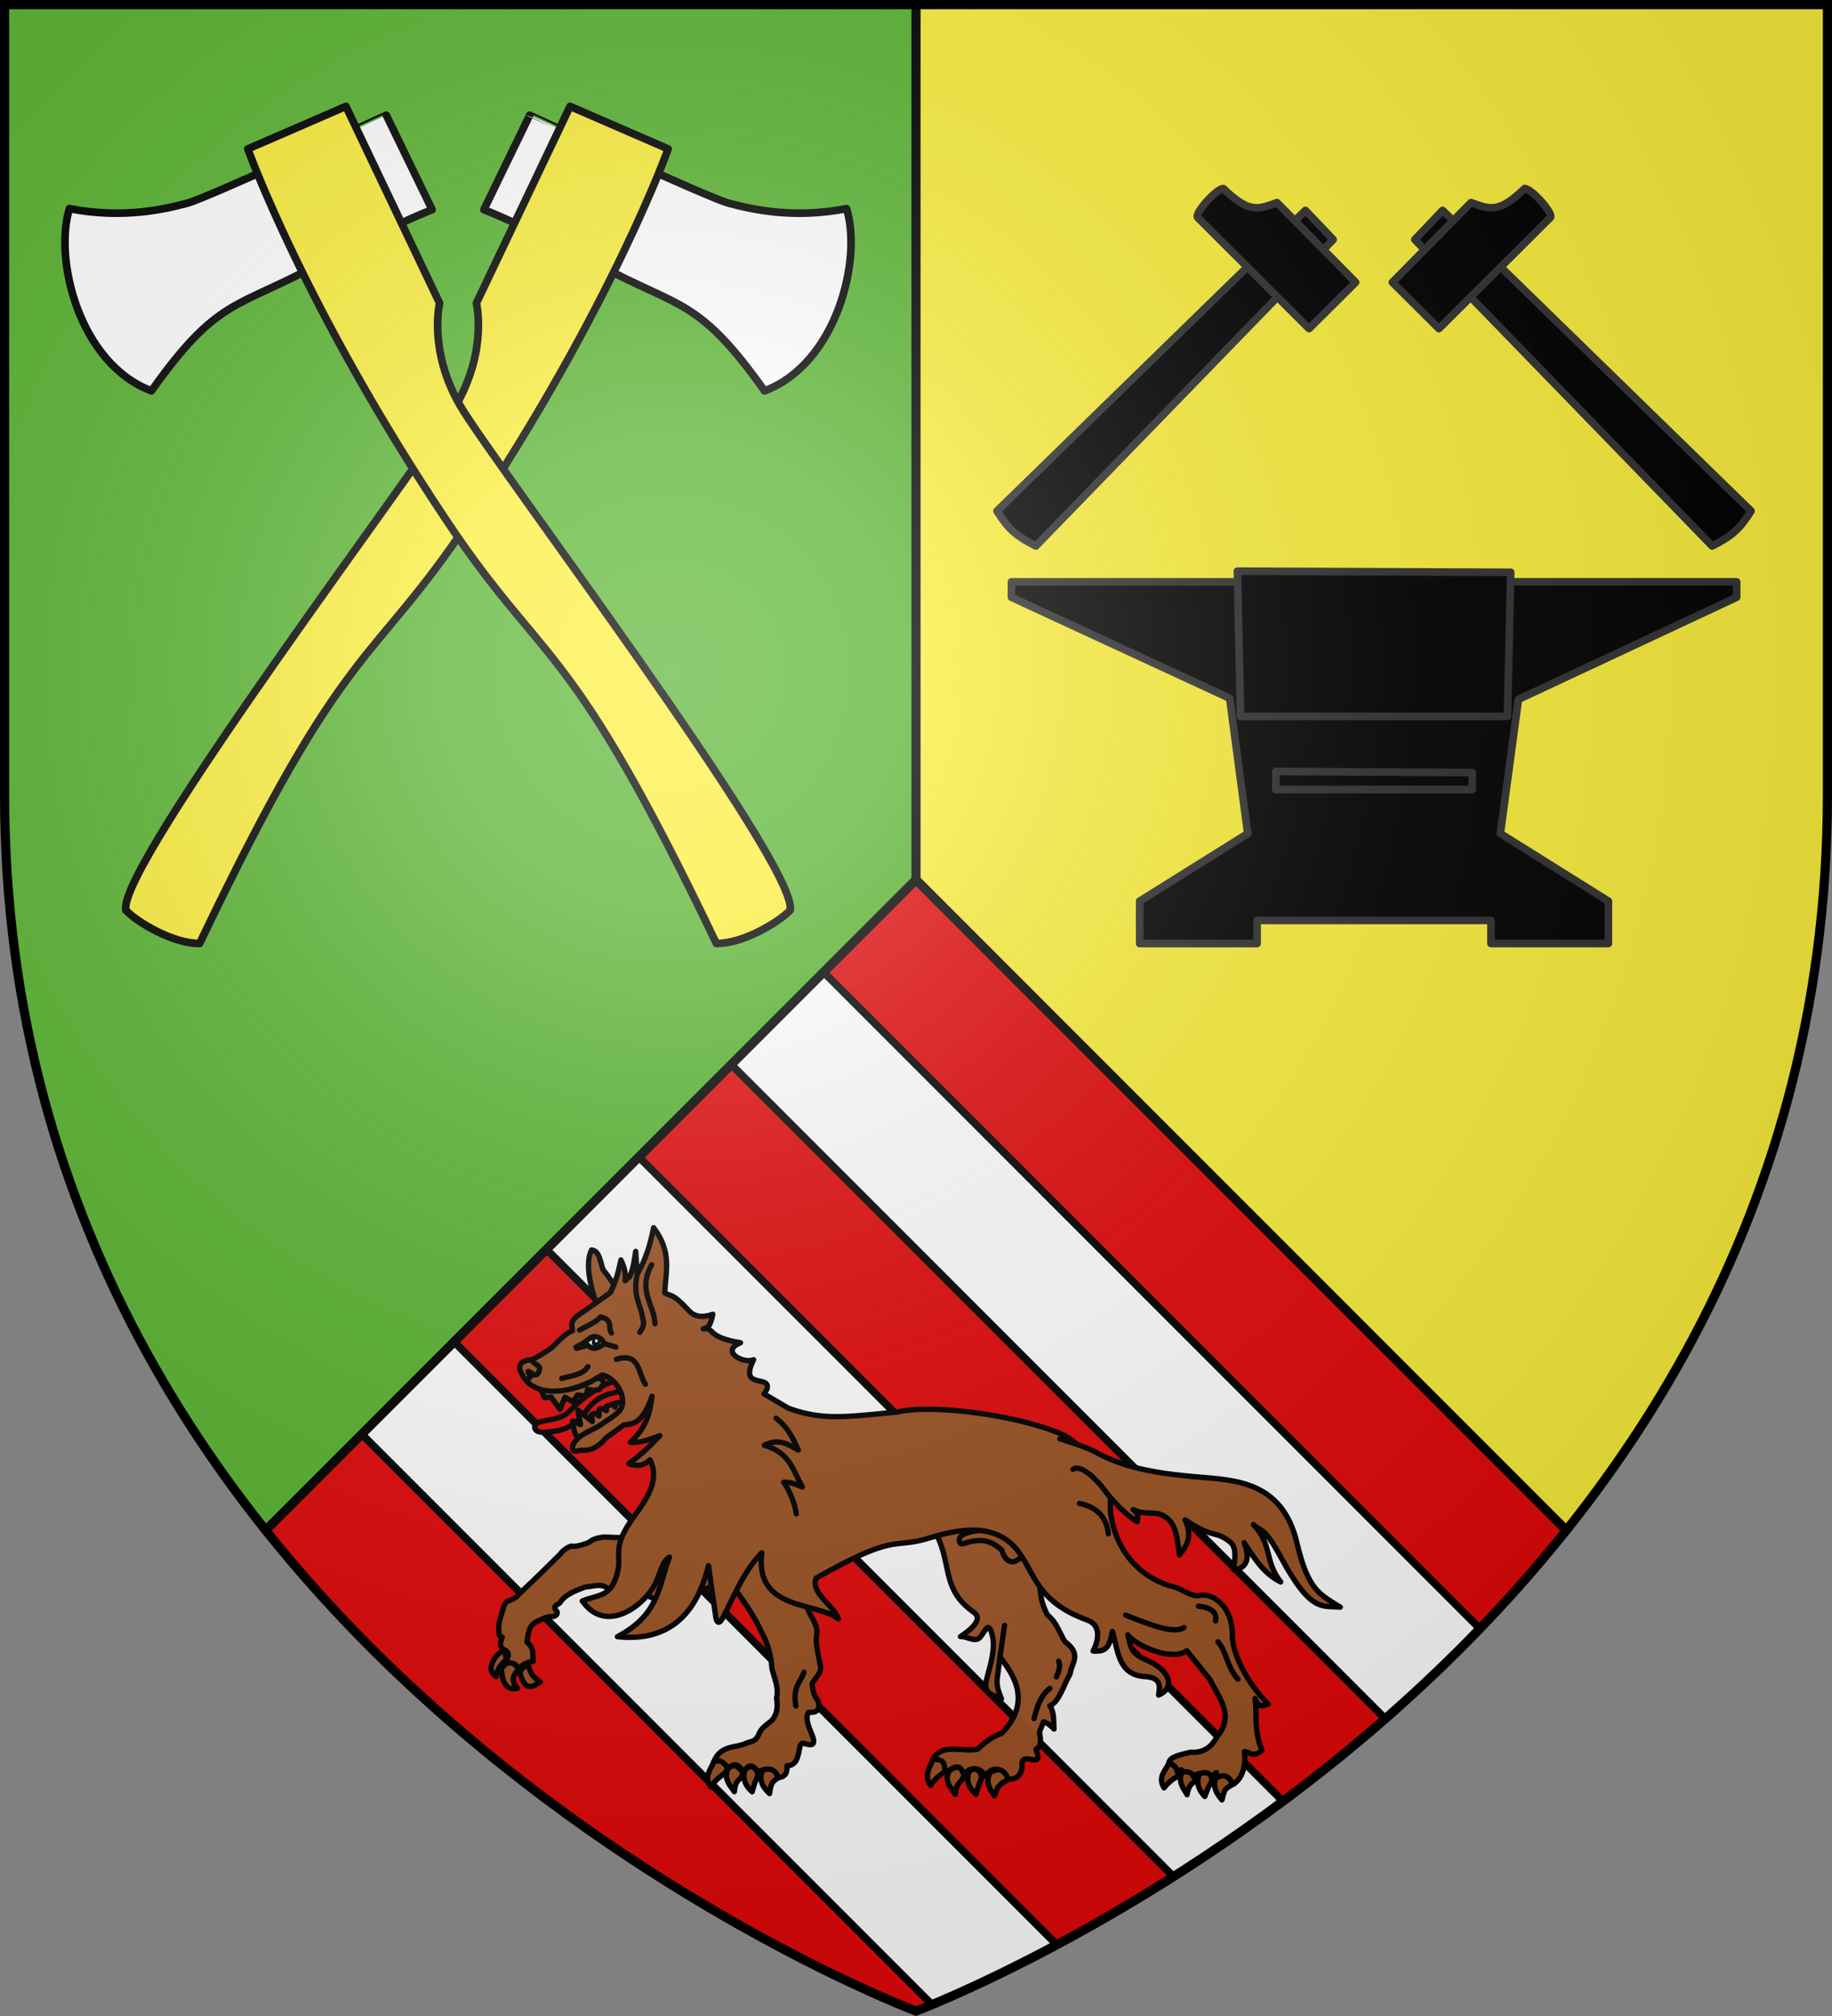 <svg xmlns="http://www.w3.org/2000/svg" xmlns:xlink="http://www.w3.org/1999/xlink" width="600" height="660" viewBox="-300 -300 600 660"><rect x="-300" y="-300" width="600" height="660" fill="#808080" stroke="none"/><radialGradient id="d" cx="-80" cy="-80" r="405" gradientUnits="userSpaceOnUse"><stop offset="0" stop-color="#fff" stop-opacity=".31"/><stop offset=".19" stop-color="#fff" stop-opacity=".25"/><stop offset=".6" stop-color="#6b6b6b" stop-opacity=".125"/><stop offset="1" stop-opacity=".125"/></radialGradient><path fill="#fcef3c" d="M-298.5-298.5h597V-40C298.5 246.31 0 358.5 0 358.5S-298.5 246.31-298.5-40z"/><path fill="#5ab532" d="M-298.5-298.5H0v657S-298.5 246.31-298.5-40z"/><path fill="#e20909" d="m0-12-212.986 212.986C-124.78 311.494 0 358.398 0 358.398s124.779-46.904 212.986-157.412z"/><path fill="#fff" stroke="#000" stroke-linecap="round" stroke-linejoin="round" stroke-width="2.5" d="m-30.254 18.254-30.254 30.254L153.67 262.686a503 503 0 0 0 31.004-29.502zm-60.51 60.51-30.254 30.254L84.32 314.354c11.448-7.265 23.506-15.444 35.864-24.645zm-60.507 60.507-30.254 30.254L5.238 356.29c7.31-3.044 21.89-9.48 40.881-19.627z"/><g fill="#9d5324" stroke="#000" stroke-width="2.258"><g stroke-linecap="round" stroke-linejoin="round"><path d="M432.752 548.432c-2.107 4.18.085 7.296 2.27 9.91 1.23-5.265 1.599-4.585 4.178-6.357-1.076-6.03-4.322-4.556-6.448-3.553m-7.497-.566c-1.042 3.459-.185 6.123 2.499 9.026 1.9-4.989 1.67-4.042 2.996-6.627-.033-4.696-4.191-4.926-5.495-2.399m-6.734-1.77c-2.79 4.248.693 7.957 1.747 10.05 1.105-5.864 2.592-3.584 4.441-7.78-1.68-1.519-2.567-4.616-6.188-2.27m-5.96-3.156c-1.616 3.184-4.734 5.895-2.036 10.307 3.864-4.826 5.861-3.957 7.632-6.819-.845-3.393-2.625-4.743-5.596-3.488m-171.81 3.085c-1.753 4.36.688 7.262 3.08 9.667.79-5.36 1.213-4.716 3.635-6.719-1.57-5.91-4.682-4.143-6.715-2.948m-7.513.124c-.752 3.542.322 6.119 3.235 8.765 1.479-5.146 1.328-4.18 2.436-6.879-.422-4.677-4.582-4.524-5.671-1.886m-6.853-1.146c-2.427 4.49 1.349 7.866 2.571 9.856.616-5.945 2.285-3.81 3.78-8.162-1.8-1.359-2.939-4.363-6.351-1.694m-6.197-2.597c-1.345 3.322-4.226 6.309-1.175 10.458 3.45-5.164 5.51-4.481 7.037-7.496-1.123-3.303-3.007-4.485-5.862-2.962m-79.523-32.699c2.28 1.687 4.103.065 6.283-1.12-1.838-1.677-3.93-2.093-5.042-7.386-2.466 1.361-5.552 2.277-1.241 8.506m-10.222-6.893c.525 5.033 1.47 9.533 6.884 8.36-3.519-4.016-1.133-5.884.463-8.04-2.746-4.61-5.067-2.776-7.347-.32m-2.276-5.018c-3.402 5.092-1.91 6.939.111 8.434.455-3.47 2.356-5.454 4.452-7.236-.749-1.833-.243-5.994-4.563-1.198m208.996 48.808c-2.313 4.058-.278 7.29 1.775 10.02 1.49-5.19 3.153-5.296 5.818-6.923-.776-6.08-5.42-3.981-7.593-3.097m-9.343.597c-.752 3.542.322 6.119 3.235 8.765 1.479-5.146 1.328-4.18 2.436-6.879-.422-4.677-4.582-4.524-5.671-1.886m-8.077-1.108c-2.427 4.49 1.35 7.866 2.572 9.856.616-5.946 2.284-3.81 3.779-8.162-.93-3.295-2.938-4.363-6.35-1.694m-6.85-4.847c-1.345 3.321-4.022 6.827-.97 10.976 3.45-5.164 5.147-4.14 6.674-7.154-1.122-3.304-2.85-5.345-5.704-3.822" transform="matrix(.775 0 0 .775 -236.933 -143.458)"/><path fill="#e20909" d="M185.158 379.895c-9.469 1.184-17.197 5.565-26.148 14.478-3.423 3.408-8.636 3.16-12.718 4.434-2.574.803-2.496 4.493 2.117 4.234 6.605-.37 12.579-1.366 18.007-9.087 3.155-4.489 7.166-6.642 11.396-7.579l11.12-2.463z" transform="matrix(.775 0 0 .775 -236.933 -143.458)"/><path d="m173.76 382.507-1.917 2.531-2.372.303-2.544-.463-.613 2.86-3.665-.439-1.88 2.963-3.394-2.046-2.094 5.15-3.699-5.15-2.909.19-1.39-3.251c5.81.583 15.46.656 23.279-4.98 1.667-.039 3.063.674 3.198 2.332m-10.787 23.318c-2.152-3.182-1.833-5.17-2.406-7.589l3.374 1.575-1.068-6.056 6.056 4.753-.316-2.923 1.695-.51 1.43 1.078.115-2.825 1.058-.375 1.96.947.148-1.924 2.646-.882.903 1.322.262-1.701 3.09-.447.953 2.788-15.74 12.285zM179.555 342.912c-2.059-3.002-3.719-5.752-6.109-8.58-1.072-3.029-1.42-7.979-4.832-8.312-2.948 5.96-.443 15.657 3.022 26.012z" transform="matrix(.775 0 0 .775 -236.933 -143.458)"/><path d="M312.487 442.833c9.382 14.782 2.78 25.769 17.698 36.291 4.505 3.178-2.696 8.28-5.697 10.224 2.74-.27 6.35 2.88 8.526.063 2.257-2.92 3.338-6.6 4.847-.986 1.644 6.112-.691 12.496-2.356 19.221-1.623 6.553 3.57 6.282 6.332 7.981-1.084-2.781-2.203-5.277-1.762-8.752l1.143-8.998c2.976 4.6 15.323 17.521.696 32.33-3.864 1.313-7.123 3.794-10.144 6.733-6.36 1.297-15.338-2.803-18.877 4.306 6.292-.208 4.122 3.369 5.508 5.575 6.345-5.117 6.539-.741 7.693.966 2.586-4.301 7.398-2.795 8.937.431 3.285-4.945 8.232-2.972 9.725 1.483 2.924-.163 5.429-1.072 5.856-5.673-.54-2.813 1.074-3.411 3.36-2.851 4.742 1.162 3.176-1.712 2.449-4.187 2.662-1.399 1.911-4.446 1.473-7.342l1.728-4.294c1.454.348 2.934 1.443 4.43 3.035-.279-3.028.276-6.865-1.788-9.83 3.942-1.487 5.833-8.75 8.61-13.516.38-4.358 5.31-8.008-2.204-13.594-2.481-3.778-3.079-7.623-7.462-11.335-5.472-10.69-1.965-17.225-2.078-26.608l-18.886-20.757z" opacity=".98" transform="matrix(.775 0 0 .775 -236.933 -143.458)"/><path d="M338.721 443.904c-5.938.527-11.759.9-14.027 3.117-1.156 1.13-.888 3.605.979 3.095 7.452-2.429 11.341-1.642 16.246 2.647 2.137 6.511 5.49 5.281 7.319 3.803 2.634-2.13 1.553-4.24 4.072-6.15zM132.168 500.474c2.6-.25 4.783.156 5.622 2.66 2.019-2.603 4.117-2.94 6.21-3.394-.5-2.645.754-5.089-2.714-8.075.683-3.362.363-7.116 4.856-8.981 2.13-.884 3.258-1.845 5.663-1.781 1.95.051 2.799-1.533 2.048-2.315-1.568-1.633-.765-2.196 1.3-3.428 2.317-3.704 6.663-5.165 10.863-6.788 3.35-.066 6.883-1.965 9.92 1.095 7.844-1.458 13.482 1.586 19.446 3.966 14.647 1.275 24.475-6.163 35.642-11.178l-3.554-19.55-41.566 4.171c-4.151 1.07-8.05.493-12.026.42-2.14.298-4.281.53-6.37 2.262 0 0-5.058 2.073-7.04 1.606-1.321-.312-4.857 2.524-4.837 3.114-5.814 5.634-8.806 8.811-17.47 16.923-.892 1.164-2.143 2.154-3.985 2.859-2.78.54-2.683 3.272-3.47 5.332-.744 2.455-1.63 4.856-1.234 7.746-.233 1.754.507 2.186 1.375 2.444-.827 2.133-1.293 4.125.611 5.19 3.313 1.45 1.62 3.634.71 5.702" transform="matrix(.775 0 0 .775 -236.933 -143.458)"/><path d="M223.917 461.467c5.458 8.524 12.191 16.319 16.313 25.608 2.974 5.162 4.243 10.383 4.614 15.636.852 4.146 3.07 8.003 1.938 12.57.528 3.15.465 6.232-1.61 9.083-2.011 2.144-4.696 2.989-5.984 6.528-1.272 2.812-3.11 2.713-4.81 3.328-4.824 2.461-11.198.559-14.187 8.189 2.669-1.574 4.496.256 6.197 2.597 2.603-2.598 4.658-1.632 6.35 1.694 3.092-4.931 4.516-1.929 6.35-.32 2.696-1.298 6.937-2.342 8.381 2.596 2.083-.34 3.982-.978 3.732-5.1 4.014.021 4.584-3.6 5.32-7.27.246-1.23.504-2.596 2.068-2.104 2.213.696 5.429 1.593 3.075-3.944-1.506-3.543-2.773-6.959-1.392-9.204 2.646.115 5.164-.202 4.121-4.658 0 0-1.44-2.245-1.83-3.32-.417-1.156-.782-4.036-.782-4.036 1.176-2.472 4.123-4.645 3.598-7.347l-1.305-6.725c-.45-2.312-.651-4.342-.252-7.212.409-2.932-1.643-5.789-3.317-9.137-2.017-4.035.78-6.745 1.801-9.767l-12.24-31.618z" transform="matrix(.775 0 0 .775 -236.933 -143.458)"/><path d="M194.844 316.626c-1.586 7.796-3.31 13.21-6.973 19.776l-.597-9.768c-.667 3.583-.807 7.019-2.703 10.876l-1.788 1.506c.46-2.894-.352-5.814-1.762-8.78-.995 4.27-1.592 8.235-4.525 13.871l-13.955 9.825c-3.183 2.634-2.137 4.316-1.967 6.204-2.6.942-4.927 3.36-7.25 5.667-1.777 2.184-5.786 4.36-9.832 6.568-4.986.41-6.483 2.43-4.28 6.15 3.677 7.697 14.986 10.031 29.553 2.89 1.278-.854 2.767-1.72 4.278-2.54 6.045.894 11.608 10.81 7.089 15.45-2.527 2.412-4.368 3.226-8.225 5.972-3.897 2.354-8.71 3.616-11.029 7.829-1.047 3.202.605 3.291 3.084 2.508 3.351.25 6.808-.434 10.653-5.109l7.596-5.588c3.89-.465 7.804-.304 11.95-12.101-.81 6.517-2.09 13.057-9.168 19.447 3.769.47 8.138-1.215 12.487-2.828-3.5 3.686-7.056 7.403-13.156 11.873 3.2 1.093 6.242 1.094 8.974-1.667 4.999 9.749-3.408 19.07-8.25 26.136-7.528 10.988-3.869 14.391-5.311 20.755-2.58 11.38-7.995 9.872-15.052 12.75 10.51 14.867 27.083.893 30.946-7.486 2.153-4.67 2.892-9.404 5.907-11.078-4.577 11.658-3.925 24.152-21.986 33.653 19.562 2.059 32.86-7.081 38.467-29.99l3.006 21.142c.75 5.28 2.686 1.672 3.51.013 5.623-11.314 9.06-19.406 16.024-26.633-3.128 24.772 23.328 20.674 32.354 27.964-1.929-5.921-11.817-10.663-9.42-17.218 33.882-19.172 32.082-12.399 46.597-16.605 8.92-2.585 27.902-8.892 38.617 5.01 7.39 9.589 7.823 21.463 29.448 29.33 6.49 2.36 4.218 9.584 2.424 13.041 5.586.414 6.848-1.617 8.145-8.269 2.338 7.55 2.242 18.426 13.678 19.054 7.546.414 6.214 4.87 5.838 7.826 6.97-2.955 5.373-10.387-5.488-14.965-7.38-3.111-6.19-6.76-7.557-10.472 3.716 4.835 18.826 11.283 24.978 6.705l9.846 12.286c3.77 7.787 10.424 15.091 2.974 23.895-1.513 2.885-4.357 7.17-11.239 6.708-3.213.845-8.676 1.626-9.18 4.38 3.061 1.58 3.093 2.052 3.518 3.892l1.724-.917c-.27.322-.568.663-.865.977 2.271.067 5.063-.785 5.887 1.87l.876-.663c3.003-.957 5.98-1.87 6.935 1.247 2.36-2.505 2.169-3.459 1.717.12 2.522-1.3 5.247-1.895 7.33 2.721 3.63-2.392 5.471-6.778 4.824-13.882 2.184.015 3.553 2.83 7.385-.574-3.496-8.504-1.926-14.58-2.903-21.866 1.699 4.463 3.642 2.87 5.561 2.331-6.059-5.788-14.286-17.894-15.142-27.89.46-13.722-8.576-19.275-14.069-17.957-3.038.756-7.663-2.925-10.485-3.603-12.68-3.047-24.79-13.66-26.968-31.852-.462-3.864 1.078-5.915-1.756-11.08-1.96-3.331-8.87-17.034-18.253-21.33-16.881-7.73-53.988-13.347-70.243-9.634-22.661 2.217-31.56 3.485-45.818-1.601l-10.358-6.089c.867-1.043 1.575-2.14 1.423-3.387-.47-3.85-11.723.722-5.779-11.03-4.572 1.87-14.253-3.689-5.558-7.159-14.901-2.489-10.415-6.346-15.702-5.902 2.417-.562 2.908-1.463 4.024-6.14-4.66 1.638-7.897.881-10.024-1.409-7.321-7.882-7.307-5.818-10.327-7.668.464-9.219 3.115-17.216-4.684-27.488" transform="matrix(.775 0 0 .775 -236.933 -143.458)"/><path d="M366.511 405.834s11.327 3.436 14.975 5.509c12.74 7.237 28.327 9.276 43.083 10.567 15.59 1.363 35.936 1.593 42.115 27.844 4.708 20.003 9.674 21.76 18.323 27.161-7.317-.784-12.151 2.742-24.753-20.461-7.58-13.955-8.414-11.113-11.951-14.41 8.155 8.59 4.512 15.235 11.531 24.232-7.1-3.544-10.835-9.587-15.427-16.558 3.421 8.528-.7 11.157-4.502 11.432.803-5.412 1.193-9.693-1.483-11.799-6.48-5.1-6.634-1.05-18.995-9.325 3.458 7.622.4 11.143-2.351 14.879-1.198-10.293-2.342-14.212-7.036-16.736-3.55-1.91-7.05.121-12.545-2.425 2.344 1.832 2.081 2.953 1.692 5.075-5.86-3.63-11.31-9.993-14.274-13.962-2.156-2.89-9.311-10.665-12.852-8.174" transform="matrix(.775 0 0 .775 -236.933 -143.458)"/><path fill="#fff" d="M162.075 367.06c1.697-1.007 1.686-.544 5.473-3.485 2.045-1.588 4.438-1.29 6.397 1.77-.817 1.223-2.076 1.823-3.464 2.115-1.43.301-2.537-.264-3.415-1.18l-4.726 1.292z" transform="matrix(.775 0 0 .775 -236.933 -143.458)"/></g><path fill="#000" stroke="none" d="M-104.137 138.622c.33.022.625.228.682.534.122.663-.273.95-.624 1.116-.349.164-.705.368-1.114.364-.794-.007-.927-.487-.961-.943-.034-.45-.033-.934.244-1.219.567-.58.88-.17.866.11l-.039.792.559.167z"/><path stroke-linecap="round" stroke-linejoin="round" d="M246.592 397.092c5.604 4.399 7.192 8.937 9.388 13.455-4.853-2.754-8.478-4.971-14.34-2.005 11.144 3.189 12.168 11.065 16.073 17.607-2.59-.977-5.127-2.265-7.94-1.975 2.618 3.459 5 9.805 5.364 13.343m-91.587-77.654c2.001-1.178 7.66-3.573 8.81-5.539 5.59 1.15 3.085 4.725 4.643 6.771m17.005-28.806c-6.125 10.992 1.124 16.803 1.4 24.901m179.402 75.911c6.61 1.407 11.32 4.962 12.201 12.843m-132.07 72.736c-1.417-8.504 2.043-9.863 3.42-14.274M143.492 372.371c.199 1.483 1.766 1.805 2.891 2.914.506.498.276 1.94-.385 2.816-.46.608-1.143.911-1.754.57-1.633-.91-3.852-2.755-1.267.64l-1.507 1.549m14.567-.567c4.012-1.208 8.789-1.404 11.038-4.938m12.018-3.13c9.967-3.135 9.142 5.925 12.263 10.525M418.97 485.502c-4.214 2.942-14.499-1.214-24.662-5.23m39.02 11.3c3.763 4.314 3.933 11.002 8.435 15.77m-16.658-30.837c4.566.56 7.934 1.966 7.197 6.271m-67.25 23.56c1.12-2.392 1.776-4.67.953-6.581m-10.4 24.218c1.322-5.117 2.92-9.963 6.66-12.706m-21.046-13.39 1.917-13.226m-155.27-148.237c-1.937 9.503 1.562 12.443 2.39 18.609.963 2.612-.226 4.17-1.264 5.801m-15.16 4.726 5.065 1.5" transform="matrix(.775 0 0 .775 -236.933 -143.458)"/></g><g id="a" stroke="#313131" stroke-linecap="round" stroke-linejoin="round" stroke-width="2.949"><path d="m536.256 381.902-164.882-2.584-.393-15.545 166.332-2.04c1.677 7.653 1.796 11.41-1.057 20.169" transform="matrix(.6 .599 -.6 .599 168.138 -671.229)"/><path d="m402.29 397.071-25.366.048-.315-43.23c6.793-3.275 10.615-4.38 10.788-18.473 1.98-1.917 14.592-1.132 14.926.82z" transform="matrix(.6 .599 -.6 .599 168.138 -671.229)"/></g><g stroke="#313131" stroke-linecap="round" stroke-linejoin="round" stroke-width="2.538"><path d="M698.496 760.595v5.12l72.56 33.56 6 44.98-35.92 22.46v14.08h39.04v-7.68h77.76v7.68h39.04v-14.08l-35.92-22.46 6-44.6 72.56-33.94v-5.12z" opacity=".99" transform="matrix(.985 0 0 .985 -656.759 -858.693)"/><path d="M774.695 805.296h88.722l1.079-47.88-90.88-.38zM786.416 829.615h65.28v-5.64l-65.28-.38z" opacity=".99" transform="matrix(.985 0 0 .985 -656.759 -858.693)"/></g><use xlink:href="#a" width="100%" height="100%" stroke="#313131" transform="matrix(-1 0 0 1 300 0)"/><g stroke-linecap="round" stroke-linejoin="round" transform="translate(563.213 -177.093)"><use xlink:href="#c" width="100%" height="100%" transform="matrix(-1 0 0 1 -1426.425 0)"/><g id="c" stroke="#000" stroke-width="2.605"><path fill="#fff" d="M17.797 63.161c-5.385 17.228 3.317 52.853 27.98 62.15 22.56-31.83 28.993-28.037 56.255-42.787 23.787-12.87 39.49-19.016 39.49-19.016l-15.62-32.206S65.223 59.37 58.027 61.298c-7.195 1.928-21.788 5.477-40.229 1.863" transform="matrix(.96 0 0 .96 -857.555 -115.24)"/><path fill="#fcef3c" d="m78.66 42.8 33.467-14.51 31.96 67.11s-3.91 15.989 6.91 34.78c10.818 18.79 115.919 157.398 112.668 172.247-3.939 4.188-16.245 11.44-25.163 11.322-50.386-105.41-58.002-93.315-91.807-143.858C97.932 96.985 78.661 42.8 78.661 42.8" transform="matrix(.96 0 0 .96 -857.555 -115.24)"/></g></g><path fill="none" stroke="#000" stroke-linejoin="round" stroke-width="3" d="M-212.986 200.986 0-12l212.986 212.986M0-12v-286.5"/><path fill="url(#d)" d="M-298.5-298.5h597v258.543C298.5 246.291 0 358.5 0 358.5S-298.5 246.291-298.5-39.957z"/><path fill="none" stroke="#000" stroke-width="3" d="M-298.5-298.5h597v258.503C298.5 246.206 0 358.398 0 358.398S-298.5 246.206-298.5-39.997z"/></svg>
